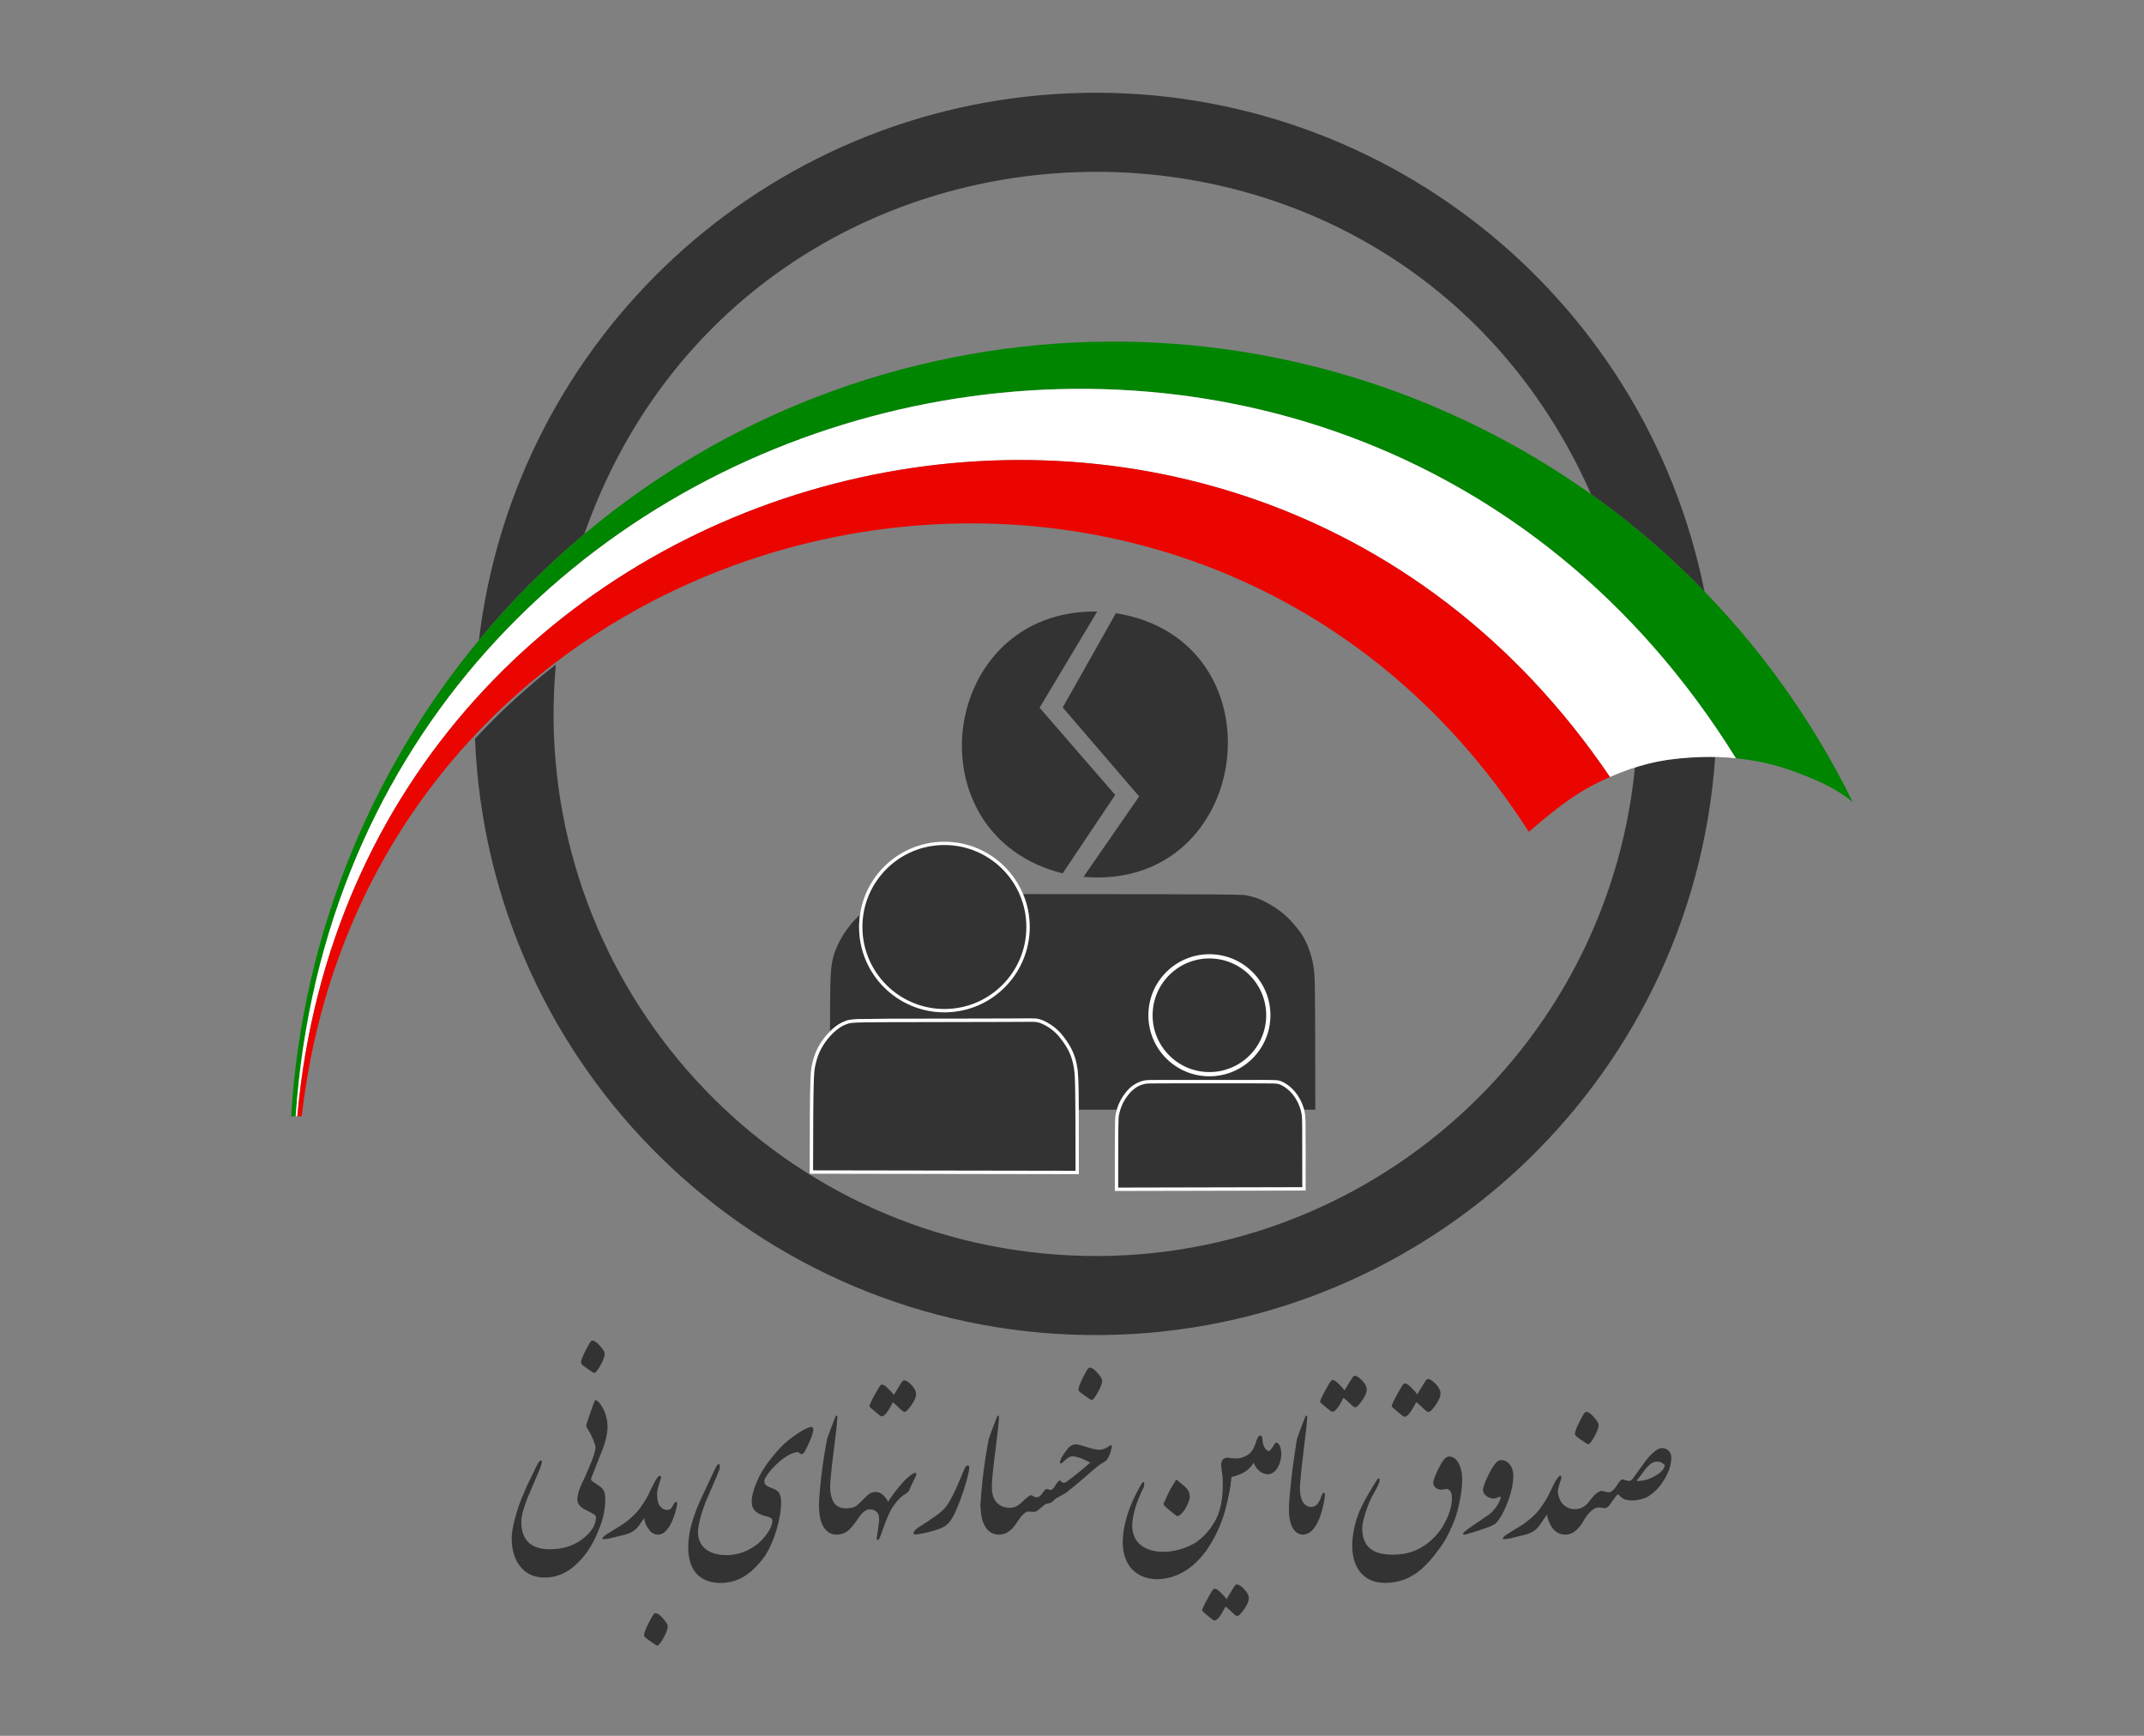 <?xml version="1.0" encoding="utf-8"?>
<!-- Generator: Adobe Illustrator 17.0.0, SVG Export Plug-In . SVG Version: 6.00 Build 0)  -->
<!DOCTYPE svg PUBLIC "-//W3C//DTD SVG 1.1//EN" "http://www.w3.org/Graphics/SVG/1.1/DTD/svg11.dtd">
<svg version="1.1" id="Layer_1" xmlns="http://www.w3.org/2000/svg" xmlns:xlink="http://www.w3.org/1999/xlink" x="0px" y="0px"
	 width="1190.551px" height="963.78px" viewBox="0 14.173 1190.551 963.78" enable-background="new 0 14.173 1190.551 963.78"
	 xml:space="preserve">
<rect x="0" y="14.173" width="1190.551" height="963.78" fill="#808080" stroke="none"/>
<path fill="#333333" d="M477.535,522.154c-4.437,30.971,21.84,57.655,52.875,53.694c31.033-3.959,49.768-36.391,37.694-65.253
	c119.894,0,121.938,0.312,123.68,0.639c1.739,0.326,3.176,0.666,4.836,1.186c1.659,0.522,3.543,1.221,5.832,2.388
	c2.288,1.166,4.979,2.799,7.239,4.395c2.262,1.598,4.092,3.158,5.913,4.988c1.821,1.83,3.634,3.93,5.176,5.913
	c1.542,1.983,2.817,3.848,3.974,6.146c1.158,2.294,2.198,5.024,3.032,7.688s1.463,5.265,1.899,9.199
	c0.438,3.934,0.684,9.204,0.684,77.176c-2.058,0-4.116,0-6.174,0c-0.093-0.326-0.195-0.648-0.299-0.969
	c-0.206-0.631-0.423-1.255-0.666-1.874c-0.241-0.617-0.505-1.228-0.795-1.826c-0.303-0.626-0.633-1.237-0.98-1.843
	c-0.348-0.604-0.712-1.206-1.107-1.784c-0.788-1.155-1.693-2.208-2.687-3.191c-0.872-0.863-1.813-1.671-2.812-2.377
	c-1.001-0.708-2.058-1.314-3.189-1.801c-0.221-0.095-0.445-0.186-0.67-0.259c-0.228-0.071-0.458-0.124-0.688-0.186
	c-0.232-0.064-0.465-0.138-0.699-0.182c-0.237-0.042-0.474-0.055-0.712-0.067c-4.899-0.241-9.808-0.179-14.714-0.157
	c-4.907,0.02-9.81,0.002-14.716-0.007c-9.81-0.02-19.622,0.004-29.433,0.011c-1.193,0.002-2.383,0.002-3.574,0.002
	s-2.383-0.002-3.574,0.004c-1.19,0.007-2.381,0.022-3.572,0.033c-1.193,0.013-2.388,0.022-3.563,0.215
	c-0.896,0.146-1.779,0.398-2.629,0.717c-0.85,0.317-1.664,0.699-2.452,1.14c-0.826,0.462-1.62,0.989-2.364,1.584
	c-0.742,0.598-1.431,1.266-2.074,1.972c-0.85,0.929-1.613,1.921-2.333,2.952c-0.358,0.515-0.706,1.04-1.023,1.58
	c-0.317,0.537-0.602,1.091-0.883,1.653c-0.296,0.593-0.586,1.197-0.841,1.813c-0.255,0.613-0.471,1.242-0.682,1.872
	c-0.106,0.314-0.208,0.631-0.301,0.949c-0.002,0.009-0.004,0.015-0.009,0.024c-7.033,0-14.068,0-21.101,0
	c-0.024-5.391-0.089-10.782-0.278-16.172c-0.075-2.146-0.173-4.295-0.451-6.422c-0.281-2.127-0.743-4.233-1.392-6.287
	c-0.545-1.72-1.217-3.404-2.04-5.001c-0.821-1.6-1.791-3.114-2.812-4.592c-0.819-1.184-1.671-2.346-2.611-3.443
	c-0.943-1.1-1.974-2.137-3.074-3.083c-1.067-0.918-2.195-1.748-3.377-2.498c-0.591-0.376-1.195-0.733-1.813-1.064
	c-0.308-0.166-0.62-0.327-0.934-0.48c-0.314-0.155-0.633-0.301-0.953-0.44c-0.164-0.068-0.327-0.135-0.493-0.201
	c-0.164-0.067-0.33-0.133-0.498-0.192c-0.166-0.059-0.334-0.113-0.502-0.169c-0.17-0.055-0.339-0.113-0.509-0.164
	c-0.341-0.099-0.688-0.166-1.036-0.241c-0.175-0.037-0.348-0.077-0.524-0.104c-0.175-0.024-0.352-0.036-0.531-0.044
	c-2.494-0.138-4.997-0.09-7.497-0.064c-2.501,0.029-4.999,0.035-7.5,0.04c-4.999,0.013-10,0.024-15,0.037
	c-4.999,0.015-9.998,0.031-15,0.036c-4.999,0.004-10-0.007-15,0.011c-3.598,0.011-7.195,0.037-10.795,0.036
	c-3.598,0-7.201-0.028-10.799-0.004c-3.596,0.027-7.188,0.102-10.79,0.113c-3.601,0.009-7.214-0.049-10.777,0.447
	c-0.397,0.053-0.792,0.115-1.18,0.217c-0.388,0.102-0.765,0.243-1.142,0.383c-0.379,0.139-0.752,0.277-1.122,0.429
	c-0.37,0.153-0.733,0.321-1.091,0.498c-0.792,0.392-1.565,0.83-2.302,1.319c-0.737,0.487-1.439,1.023-2.12,1.589
	c-0.768,0.638-1.507,1.314-2.217,2.02c0-27.596,0.317-31.123,0.611-34.078c0.294-2.954,0.567-5.333,1.538-8.436
	c0.971-3.105,2.64-6.933,5.095-10.899C470.586,529.441,473.826,525.341,477.535,522.154z"/>
<path fill="#FFFFFF" d="M725.032,673.321c0,0.629,0,1.255,0,1.883c-0.626,0-1.252,0-1.878,0
	c-34.072,0.075-68.14,0.151-102.212,0.226c-0.629,0-1.257,0-1.886,0c0-0.626,0-1.255,0-1.881c0-3.364,0.007-6.727,0.009-10.092
	c0.002-3.366-0.002-6.73,0-10.093c0.002-3.366,0.013-6.73,0.042-10.093c0.013-1.682,0.033-3.361,0.053-5.046
	c0.022-1.684,0.042-3.369,0.296-5.032c0.051-0.33,0.108-0.657,0.186-0.98c0.075-0.323,0.17-0.642,0.257-0.962
	c0.089-0.321,0.17-0.642,0.263-0.961c0.093-0.318,0.195-0.635,0.301-0.949c0.21-0.631,0.428-1.26,0.682-1.872
	c0.255-0.616,0.545-1.22,0.841-1.813c0.281-0.562,0.567-1.115,0.883-1.653c0.317-0.54,0.664-1.064,1.023-1.58
	c0.719-1.032,1.483-2.023,2.333-2.952c0.642-0.706,1.332-1.374,2.074-1.972c0.743-0.595,1.538-1.122,2.364-1.584
	c0.788-0.441,1.602-0.823,2.452-1.14c0.85-0.318,1.733-0.571,2.629-0.717c1.175-0.193,2.37-0.201,3.563-0.215
	c1.19-0.011,2.381-0.027,3.572-0.033c1.19-0.006,2.383-0.004,3.574-0.004c1.19,0,2.381,0,3.574-0.002
	c9.81-0.007,19.622-0.031,29.433-0.011c4.907,0.009,9.81,0.027,14.716,0.007c4.907-0.022,9.815-0.084,14.714,0.157
	c0.239,0.011,0.475,0.024,0.712,0.067c0.234,0.044,0.467,0.117,0.699,0.182c0.23,0.062,0.46,0.115,0.688,0.186
	c0.226,0.073,0.449,0.164,0.67,0.259c1.131,0.487,2.189,1.094,3.189,1.801c1,0.706,1.941,1.514,2.812,2.377
	c0.993,0.983,1.899,2.036,2.687,3.191c0.394,0.577,0.759,1.18,1.107,1.784c0.348,0.607,0.677,1.217,0.98,1.843
	c0.29,0.598,0.554,1.208,0.795,1.826c0.243,0.62,0.46,1.243,0.666,1.874c0.206,0.633,0.398,1.27,0.537,1.918
	c0.139,0.651,0.226,1.308,0.294,1.967c0.348,3.322,0.268,6.674,0.257,10.018c-0.011,3.344,0.046,6.681,0.059,10.021
	c0.016,3.342-0.018,6.686-0.024,10.029C725.012,666.641,725.032,669.98,725.032,673.321z"/>
<path fill="#FFFFFF" d="M449.618,663.972c0-8.327,0.022-16.655,0.058-24.985c0.035-8.327,0.082-16.658,0.365-24.981
	c0.04-1.173,0.086-2.346,0.164-3.518c0.08-1.172,0.192-2.343,0.376-3.503c0.239-1.505,0.598-2.992,1.015-4.461
	c0.419-1.467,0.894-2.919,1.485-4.324c0.746-1.779,1.675-3.483,2.724-5.103c1.049-1.622,2.22-3.158,3.501-4.603
	c1.175-1.321,2.441-2.565,3.8-3.693c0.682-0.567,1.383-1.102,2.12-1.589c0.737-0.489,1.51-0.927,2.302-1.319
	c0.358-0.177,0.721-0.345,1.091-0.498c0.37-0.153,0.743-0.29,1.122-0.429c0.376-0.139,0.755-0.281,1.142-0.383
	c0.388-0.102,0.783-0.164,1.18-0.217c3.563-0.496,7.177-0.438,10.777-0.447c3.603-0.011,7.195-0.086,10.79-0.113
	c3.598-0.024,7.201,0.004,10.799,0.004c3.601,0.002,7.197-0.024,10.795-0.036c4.999-0.018,10-0.007,15-0.011
	c5.001-0.004,10-0.02,15-0.036c4.999-0.013,10-0.024,15-0.037c2.5-0.004,4.999-0.011,7.5-0.04c2.5-0.027,5.003-0.073,7.497,0.064
	c0.179,0.009,0.357,0.02,0.531,0.044c0.177,0.027,0.349,0.067,0.524,0.104c0.348,0.075,0.695,0.142,1.036,0.241
	c0.17,0.051,0.339,0.108,0.509,0.164c0.169,0.055,0.336,0.108,0.502,0.169c0.169,0.059,0.334,0.126,0.498,0.192
	c0.166,0.067,0.33,0.133,0.493,0.201c0.321,0.139,0.639,0.286,0.953,0.441c0.314,0.153,0.626,0.314,0.934,0.48
	c0.617,0.332,1.221,0.688,1.813,1.064c1.181,0.75,2.311,1.58,3.377,2.498c1.1,0.945,2.131,1.983,3.074,3.083
	c0.94,1.098,1.792,2.26,2.611,3.443c1.023,1.479,1.992,2.992,2.812,4.592c0.823,1.598,1.496,3.282,2.04,5.001
	c0.648,2.053,1.111,4.161,1.392,6.287c0.278,2.127,0.376,4.276,0.451,6.422c0.295,8.343,0.286,16.689,0.299,25.034
	c0.011,8.345,0.042,16.69,0.042,26.917c-0.629,0-1.257,0-1.886,0c-48.577-0.08-97.155-0.16-145.733-0.239c-0.626,0-1.252,0-1.878,0
	C449.618,665.226,449.618,664.6,449.618,663.972z"/>
<circle fill="#FFFFFF" cx="524.414" cy="528.871" r="47.358"/>
<path fill="#333333" d="M265.944,369.59c17.788-21.486,37.132-40.947,58.509-58.866c90.399-257.102,448.669-271.271,559.092-22.115
	c22.728,16.175,43.548,34.049,62.978,54.064C913.167,176.54,764.069,59.246,594.755,65.942S286.071,201.343,265.944,369.59z"/>
<path fill="#008500" d="M164.177,633.959c-0.832,0-1.664,0-2.496,0c12.411-207.278,162.879-380.193,366.452-421.125
	c203.573-40.929,409.18,60.393,500.739,246.764c-8.296-7.112-18.863-11.738-27.253-15.031c-8.387-3.293-14.599-5.252-21.329-6.752
	c-5.269-1.175-10.855-2.069-16.36-2.64C742.198,78.066,192.913,214.594,164.177,633.959z"/>
<path fill="#333333" d="M308.661,383.171c-16.144,12.537-31.006,26.173-44.884,41.182
	c7.327,183.004,156.421,328.365,339.553,331.049c183.132,2.685,336.422-138.244,349.109-320.953
	c-4.532-0.099-9.051,0.02-13.811,0.326c-7.17,0.458-14.88,1.332-23.175,3.375c-2.472,0.608-4.995,1.322-7.568,2.142
	c-16.376,164.95-163.045,285.607-328.057,269.88C414.812,694.443,293.58,548.245,308.661,383.171z"/>
<path fill="#FFFFFF" d="M893.983,445.578C683.277,134.486,198.68,259.729,165.095,633.959c-0.308,0-0.613,0-0.918,0
	c28.736-419.365,578.021-555.893,799.753-198.782c-1.529-0.16-3.054-0.295-4.565-0.403c-6.94-0.5-13.566-0.46-20.736,0
	c-7.17,0.458-14.88,1.332-23.175,3.375C908.693,439.815,901.543,442.254,893.983,445.578z"/>
<path fill="#EB0500" d="M893.983,445.578c-1.713,0.752-3.45,1.551-5.207,2.399c-9.503,4.574-19.631,10.514-39.845,28.047
	C660.51,182.132,207.457,287.141,167.54,633.959c-0.814,0-1.631,0-2.445,0C198.68,259.729,683.277,134.486,893.983,445.578z"/>
<path fill="#333333" d="M619.642,354.641c-9.839,17.443-19.678,34.886-29.519,52.331c14.147,16.47,28.293,32.938,42.441,49.409
	c-10.302,14.88-20.603,29.763-30.904,44.643C696.183,509.16,713.323,369.627,619.642,354.641z"/>
<path fill="#333333" d="M590.079,499.09c9.726-14.519,19.452-29.036,29.178-43.556c-13.993-16.14-27.985-32.281-41.979-48.42
	c10.662-17.795,21.325-35.592,31.985-53.389C521.505,352.207,504.93,477.79,590.079,499.09z"/>
<circle fill="#333333" cx="524.415" cy="528.871" r="45.519"/>
<circle fill="#FFFFFF" cx="671.573" cy="577.866" r="33.891"/>
<path fill="#333333" d="M667.505,609.143c17.275,2.246,33.098-9.936,35.343-27.208c2.246-17.275-9.936-33.098-27.208-35.343
	c-17.272-2.246-33.098,9.936-35.343,27.208C638.052,591.073,650.232,606.896,667.505,609.143z"/>
<path fill="#333333" d="M597.234,664.211c-48.577-0.08-97.155-0.16-145.733-0.239c0-51.144,0.487-54.619,1.118-57.667
	c0.631-3.049,1.403-5.674,2.561-8.194c1.157-2.523,2.702-4.942,4.504-7.155c1.799-2.211,3.859-4.218,5.841-5.659
	c1.98-1.44,3.884-2.317,5.685-2.83c1.801-0.515,3.499-0.67,20.265-0.746c16.766-0.077,48.598-0.077,65.166-0.138
	c16.571-0.059,17.879-0.179,19.412,0.148c1.533,0.326,3.291,1.095,5.028,2.105c1.738,1.011,3.452,2.262,4.942,3.662
	c1.489,1.403,2.753,2.959,4.076,4.797c1.323,1.837,2.704,3.959,3.822,6.453c1.12,2.492,1.976,5.355,2.525,9.217
	C596.992,611.829,597.234,616.691,597.234,664.211z"/>
<path fill="#333333" d="M723.149,673.321c-34.072,0.077-68.14,0.153-102.212,0.228c0-37.211,0.059-38.574,0.443-40.418
	c0.385-1.843,1.094-4.169,2.025-6.152c0.93-1.983,2.083-3.622,3.023-4.828c0.943-1.208,1.673-1.983,2.592-2.768
	c0.921-0.788,2.027-1.584,3.236-2.193c1.206-0.611,2.514-1.032,3.665-1.252c1.153-0.221,2.149-0.243,13.831-0.255
	c11.68-0.011,34.047-0.011,45.889-0.007c11.841,0.002,13.16,0.011,14.519,0.432c1.361,0.423,2.762,1.26,4.078,2.248
	c1.319,0.987,2.556,2.129,3.691,3.561c1.135,1.43,2.171,3.149,3.025,5.008c0.854,1.861,1.525,3.862,1.861,6.064
	C723.149,635.189,723.149,637.59,723.149,673.321z"/>
<g enable-background="new    ">
	<path fill="#333333" d="M330.958,856.391c0-0.792-1.713-1.981-5.137-3.568c-3.489-1.617-5.232-3.583-5.232-5.898
		c0-1.68,0.373-3.575,1.118-5.685c0.745-2.109,1.641-4.114,2.687-6.017c0.221-0.317,0.531-0.555,0.927-0.714
		c0.396-0.158,0.792-0.238,1.189-0.238c0.396,0,0.753,0.08,1.07,0.238c0.317,0.159,0.507,0.397,0.571,0.714
		c0,0.666,0.539,1.331,1.617,1.997c1.078,0.666,2.165,1.387,3.258,2.165c1.094,0.777,1.879,1.673,2.355,2.687
		c0.475,1.079,0.713,2.696,0.713,4.852c0,3.139-0.413,6.342-1.237,9.609c-0.793,3.203-2.284,7.151-4.472,11.844
		c-3.489,7.293-8.198,13.096-14.127,17.409c-2.188,1.396-4.329,2.442-6.421,3.139c-2.284,0.762-4.741,1.142-7.373,1.142
		c-6.12,0-10.83-2.283-14.127-6.849c-2.791-3.901-4.186-8.896-4.186-14.984c0-2.695,0.571-6.231,1.713-10.607
		c1.142-4.248,2.33-7.912,3.567-10.988c1.332-3.203,2.474-5.899,3.425-8.086c0.286-0.507,0.69-1.3,1.213-2.379
		c0.523-1.078,1.197-2.473,2.021-4.186c0.571-1.172,1.039-2.155,1.403-2.949c0.364-0.792,0.737-1.521,1.118-2.188
		c0.761-1.268,1.332-1.886,1.713-1.855c0.539,0.095,0.681,0.651,0.428,1.665c-0.254,1.173-0.571,2.188-0.951,3.044
		c-3.362,7.801-5.677,13.256-6.945,16.363c-2.252,5.645-3.377,10.021-3.377,13.128c0,5.835,1.808,10.02,5.423,12.558
		c2.663,1.743,6.12,2.616,10.369,2.616c7.611,0,13.985-2.141,19.122-6.421C328.77,864.304,330.958,860.452,330.958,856.391z"/>
	<path fill="#333333" d="M322.634,770.582c0-1.047,0.841-3.234,2.521-6.564c1.681-3.33,2.775-5.121,3.282-5.376
		c1.014-0.444,2.465,0.342,4.352,2.355c1.886,2.014,2.893,3.591,3.02,4.733c0,1.491-0.793,3.656-2.378,6.493
		c-1.586,2.839-2.728,4.258-3.425,4.258c-0.286,0-1.221-0.548-2.806-1.641c-1.585-1.094-2.775-1.958-3.568-2.593
		C322.967,771.676,322.634,771.121,322.634,770.582z M324.394,835.225c1.617-3.806,2.648-6.199,3.092-7.183
		c2.124-5.01,3.187-8.419,3.187-10.226c0-0.603-0.285-1.666-0.856-3.187c-0.666-1.68-1.301-3.139-1.902-4.376
		c-0.286-0.476-0.571-0.952-0.856-1.427c-0.285-0.476-0.554-0.952-0.809-1.428c-0.571-0.855-0.809-1.521-0.713-1.997
		c0.444-1.332,0.832-2.521,1.165-3.568c0.333-1.046,0.642-1.95,0.927-2.711c1.268-3.806,2.236-6.373,2.902-7.706
		c1.617,0.539,3.187,2.348,4.709,5.423c1.427,3.108,2.141,6.279,2.141,9.513c0,3.331-0.92,7.516-2.759,12.558
		c-1.11,2.696-2.196,5.415-3.258,8.158c-1.063,2.743-2.117,5.463-3.163,8.158c-0.158,0.348-0.42,0.602-0.785,0.761
		c-0.364,0.159-0.761,0.238-1.189,0.238c-0.428,0-0.816-0.087-1.165-0.262C324.711,835.787,324.489,835.542,324.394,835.225z"/>
	<path fill="#333333" d="M354.789,861.244c-0.984,1.237-1.84,2.125-2.569,2.663c-0.951,0.666-1.911,1.197-2.878,1.594
		c-0.968,0.396-2.038,0.73-3.211,0.999c-1.174,0.269-2.331,0.547-3.473,0.832l-4.709,1.141c-1.903,0.317-3.06,0.365-3.473,0.143
		c0-0.666,0.778-1.507,2.331-2.521c1.427-0.887,2.878-1.8,4.352-2.735c1.475-0.935,2.957-1.847,4.448-2.735
		c3.741-2.632,6.548-5.09,8.419-7.373c1.427-1.744,2.537-3.282,3.33-4.614c0.539-0.761,1.332-2.076,2.378-3.948l3.044-6.279
		c0.729-1.458,1.427-2.647,2.093-3.567c0.602-0.888,1.173-1.316,1.712-1.284c0.476,0.254,0.619,0.729,0.428,1.427
		c-0.539,1.586-0.872,2.616-0.999,3.092c-0.761,2.506-1.142,4.266-1.142,5.28c-0.285,0.856-0.476,1.396-0.571,1.617
		c-1.142,2.569-2.33,4.995-3.567,7.278C360.354,853.173,358.372,856.17,354.789,861.244z"/>
	<path fill="#333333" d="M357.643,857.058c-0.316-0.158,0.262-2.624,1.737-7.396c1.475-4.773,3.306-6.921,5.494-6.446
		c0,3.615,0.571,6.058,1.713,7.325c1.078,1.332,2.378,1.998,3.9,1.998c0.634,0,1.237-0.19,1.808-0.572
		c0.475-0.411,1.109-1.331,1.903-2.758c0.38-0.762,0.809-1.142,1.284-1.142c0.381,0,0.571,0.334,0.571,0.999
		c-0.095,0.793-0.397,2.236-0.904,4.329c-0.666,2.156-1.332,3.995-1.997,5.517c-0.856,1.903-1.744,3.377-2.664,4.424
		c-1.427,1.935-3.156,2.901-5.185,2.901c-1.998-0.031-3.663-0.999-4.994-2.901C358.975,861.624,358.088,859.531,357.643,857.058z
		 M357.643,921.939c0,0.538,0.333,1.094,0.999,1.665c0.793,0.634,1.982,1.499,3.568,2.592c1.586,1.094,2.521,1.642,2.806,1.642
		c0.697,0,1.838-1.42,3.425-4.258c1.585-2.838,2.378-5.003,2.378-6.493c-0.127-1.141-1.134-2.72-3.02-4.733
		c-1.887-2.014-3.337-2.8-4.352-2.355c-0.507,0.254-1.601,2.045-3.282,5.375C358.484,918.704,357.643,920.892,357.643,921.939z"/>
	<path fill="#333333" d="M451.587,808.302c-0.19,1.206-0.484,2.362-0.88,3.472c-0.397,1.111-1.063,2.664-1.998,4.662
		c-0.936,1.997-1.499,3.139-1.689,3.424c-0.761,1.206-1.427,1.808-1.998,1.808c-0.413-0.286-0.785-0.563-1.118-0.832
		s-0.642-0.404-0.927-0.404c-1.205,0-2.783,0.492-4.733,1.475s-4.091,2.544-6.421,4.685c-2.331,2.141-4.146,4.138-5.447,5.993
		c-1.301,1.856-1.95,3.132-1.95,3.83c0,1.046,0.333,1.855,0.999,2.425c0.571,0.445,1.594,0.952,3.068,1.522
		c1.475,0.571,2.449,1.047,2.925,1.427c1.553,1.079,2.33,3.219,2.33,6.421c0,4.408-0.832,9.459-2.497,15.151
		c-1.665,5.692-3.845,10.631-6.54,14.817c-1.396,1.934-3.02,3.876-4.875,5.827c-1.855,1.95-3.846,3.623-5.97,5.018
		c-4.091,2.695-8.8,4.043-14.127,4.043c-6.058-0.095-10.655-2.14-13.795-6.135c-1.427-2.03-2.41-4.186-2.949-6.469
		c-0.539-2.283-0.809-4.456-0.809-6.517c0-2.6,0.19-5.153,0.571-7.658c0.38-2.505,0.966-5.01,1.76-7.516
		c1.237-4.091,2.735-8.039,4.495-11.844c1.76-3.806,3.194-6.882,4.304-9.228l3.33-7.135c0.381-0.792,0.785-1.569,1.213-2.331
		c0.428-0.761,0.816-1.141,1.165-1.141c0.476,0,0.721,0.38,0.737,1.141c0.016,0.762-0.071,1.332-0.261,1.713
		c-0.508,1.363-0.951,2.514-1.332,3.449c-0.381,0.935-0.951,2.283-1.713,4.043c-0.761,1.76-1.586,3.663-2.473,5.708
		c-0.888,2.045-1.618,3.734-2.188,5.065c-2.791,7.421-4.186,12.986-4.186,16.696c0,3.901,1.387,6.993,4.162,9.276
		c2.775,2.283,6.683,3.424,11.725,3.424c4.185,0,8.229-0.983,12.129-2.948c2.917-1.459,5.351-3.235,7.301-5.328
		c1.95-2.093,3.433-4.058,4.447-5.899c1.015-1.838,1.522-3.488,1.522-4.947c0-0.919-0.674-1.593-2.022-2.021
		c-1.348-0.428-2.323-0.714-2.925-0.856c-0.603-0.142-1.284-0.404-2.045-0.785c-1.459-0.697-2.568-1.586-3.33-2.664
		c-0.761-1.078-1.142-2.537-1.142-4.376c0-2.823,0.911-6.398,2.735-10.727c1.823-4.328,4.4-8.586,7.729-12.772
		c2.727-3.424,5.201-6.199,7.421-8.324c1.205-1.11,2.735-2.362,4.59-3.758c1.855-1.395,3.654-2.6,5.399-3.614
		c2.156-1.238,3.853-1.951,5.09-2.141c0.507,0,0.856,0.214,1.046,0.642C451.634,807.517,451.682,807.922,451.587,808.302z"/>
	<path fill="#333333" d="M460.958,839.363c-0.095,1.776-0.285,3.401-0.571,4.876c-0.285,1.474-0.674,2.719-1.165,3.734
		c-0.492,1.015-1.103,1.776-1.832,2.283c-0.73,0.507-1.617,0.682-2.664,0.523c0.063-3.71,0.459-8.886,1.189-15.53
		c0.729-6.644,1.839-13.976,3.33-22c0.761-2.347,2.299-6.469,4.614-12.367c0.254-0.572,0.507-0.81,0.761-0.714
		c0.253,0.095,0.38,0.333,0.38,0.714c-0.127,2.917-0.713,8.466-1.76,16.648c-1.046,8.181-1.689,13.793-1.927,16.838
		C461.077,837.412,460.958,839.077,460.958,839.363z"/>
	<path fill="#333333" d="M493.969,853.966c-1.554,3.424-3.028,7.182-4.423,11.273c-0.856,2.631-1.522,3.948-1.998,3.948
		c-0.508,0-0.761-0.334-0.761-0.999c0.221-1.205,0.428-2.442,0.618-3.711l0.713-5.517c0.222-2.379-0.159-4.099-1.142-5.161
		c-0.983-1.062-2.363-1.594-4.138-1.594c-1.839,0-3.758,1.435-5.756,4.305c-1.998,2.87-3.513,4.868-4.542,5.993
		c-1.031,1.125-2.196,2.03-3.496,2.711c-1.301,0.682-2.838,1.023-4.614,1.023c-2.886,0-5.209-1.363-6.968-4.09
		c-1.76-2.727-2.64-6.517-2.64-11.369c0.254-1.713,0.587-3.282,0.999-4.709c0.413-1.427,0.88-2.648,1.403-3.663
		c0.523-1.014,1.102-1.791,1.736-2.331c0.635-0.538,1.301-0.776,1.998-0.713c0,3.71,0.673,6.683,2.022,8.919
		c1.347,2.235,3.639,3.354,6.873,3.354c2.346,0,4.202-0.428,5.565-1.284c0.476-0.285,1.649-1.362,3.52-3.234
		c0.951-0.983,1.918-1.951,2.901-2.901c1.395-1.11,2.806-1.665,4.233-1.665c1.934,0,3.646,0.841,5.137,2.521
		c0.951,1.173,1.57,2.069,1.855,2.687c0.285,0.618,0.507,1.158,0.666,1.617c0.158,0.46,0.285,0.88,0.38,1.261
		c0.095,0.476,0.119,1.031,0.071,1.665C494.136,852.936,494.064,853.49,493.969,853.966z"/>
	<path fill="#333333" d="M482.791,794.936c0-0.634,0.968-2.727,2.901-6.279c1.935-3.551,3.139-5.438,3.615-5.661
		c0.793-0.316,1.966,0.27,3.52,1.76c1.553,1.491,2.727,2.807,3.52,3.948c0.951-1.554,2.005-3.297,3.163-5.232
		c1.157-1.934,1.942-2.917,2.354-2.949c1.173,0,2.585,0.865,4.234,2.593c1.648,1.728,2.521,3.354,2.616,4.875
		c0,1.808-0.889,3.949-2.664,6.422c-1.712,2.442-2.965,3.662-3.758,3.662c-0.539,0-1.498-0.69-2.878-2.069s-2.592-2.449-3.639-3.211
		c-2.569,5.17-4.614,7.754-6.136,7.754c-0.381,0-0.92-0.3-1.618-0.903c-0.666-0.572-1.704-1.428-3.116-2.569
		C483.497,795.934,482.791,795.221,482.791,794.936z M493.969,853.966c-0.697,0.697-1.442,0.99-2.236,0.88
		c-0.792-0.111-1.41-0.404-1.855-0.88c1.777-3.71,3.901-7.206,6.374-10.489c2.473-3.282,4.677-5.89,6.612-7.824
		c1.807-1.713,3.266-2.854,4.376-3.425c0.951-0.475,1.475-0.428,1.57,0.143c0.126,0.507-0.381,1.839-1.522,3.995
		c-1.047,2.031-1.807,3.711-2.283,5.042c-0.38,0.856-1.189,1.649-2.426,2.379c-1.268,0.666-2.838,2.062-4.709,4.186
		C496.062,850.256,494.761,852.253,493.969,853.966z"/>
	<path fill="#333333" d="M538.253,829.232c-0.064,1.268-0.555,3.59-1.475,6.968c-0.92,3.377-2.133,7.064-3.639,11.059
		c-1.506,3.996-2.83,7.016-3.972,9.062c-1.142,2.045-2.387,3.607-3.734,4.685c-1.348,1.079-3.536,2.053-6.564,2.925
		c-3.029,0.873-5.455,1.467-7.278,1.784c-1.824,0.317-2.973,0.475-3.449,0.475c-0.476-0.063-0.761-0.262-0.856-0.594
		c-0.095-0.333,0.048-0.752,0.428-1.261c0.508-0.824,1.823-1.886,3.948-3.187c2.124-1.299,4.59-2.941,7.397-4.923
		c2.806-1.982,4.804-3.71,5.994-5.185c1.189-1.475,2.528-3.686,4.019-6.635c1.49-2.949,2.846-5.922,4.067-8.919
		c1.221-2.997,2.093-5.042,2.616-6.137c0.523-1.094,1.086-1.609,1.689-1.546C537.984,827.899,538.253,828.375,538.253,829.232z"/>
	<path fill="#333333" d="M550.716,839.363c-0.095,1.776-0.285,3.401-0.571,4.876c-0.285,1.474-0.674,2.719-1.165,3.734
		c-0.492,1.015-1.103,1.776-1.832,2.283c-0.73,0.507-1.617,0.682-2.664,0.523c0.063-3.71,0.459-8.886,1.189-15.53
		c0.729-6.644,1.839-13.976,3.33-22c0.761-2.347,2.299-6.469,4.614-12.367c0.254-0.572,0.507-0.81,0.761-0.714
		c0.253,0.095,0.38,0.333,0.38,0.714c-0.127,2.917-0.713,8.466-1.76,16.648c-1.047,8.181-1.689,13.793-1.927,16.838
		C550.835,837.412,550.716,839.077,550.716,839.363z"/>
	<path fill="#333333" d="M591.719,843.215c-2.22,1.238-3.592,1.974-4.115,2.212c-0.522,0.238-1.062,0.579-1.617,1.023
		c-0.555,0.445-1.212,1.047-1.974,1.807c-0.38,0.286-0.958,0.476-1.736,0.572c-0.777,0.095-1.442,0.325-1.997,0.689
		c-0.555,0.365-1.436,1.079-2.64,2.141c-1.205,1.063-2.141,1.689-2.806,1.879c-0.476,0.095-1.039,0.118-1.689,0.072
		c-0.651-0.048-1.356-0.12-2.117-0.214c-1.649,0-3.846,2.14-6.588,6.421c-2.743,4.281-5.969,6.421-9.68,6.421
		c-4.376,0-7.436-2.585-9.18-7.754c-0.285-0.761-0.539-1.997-0.761-3.71s-0.333-3.044-0.333-3.996
		c0.064-1.903,0.341-3.71,0.832-5.423c0.492-1.713,1.054-3.139,1.689-4.281c0.634-1.142,1.292-1.903,1.974-2.283
		c0.682-0.381,1.261-0.19,1.736,0.571c0,3.139,0.539,5.629,1.617,7.468c1.713,3.013,4.614,4.518,8.705,4.518
		c2.283,0,4.638-1.237,7.064-3.71s4.051-3.551,4.875-3.234c1.078,0.856,2.117,1.206,3.116,1.047
		c0.999-0.159,2.021-1.038,3.068-2.641c1.047-1.6,1.902-2.211,2.569-1.831c0.919,0.445,1.665,0.555,2.237,0.334
		c0.57-0.222,1.386-1.214,2.448-2.973c1.062-1.76,1.879-2.449,2.45-2.069c0.443,0.666,0.95,1.039,1.521,1.117
		c0.572,0.08,1.014,0.024,1.332-0.166c0.254,0.38,0.476,0.832,0.665,1.356c0.191,0.523,0.287,1.07,0.287,1.641
		c0,0.413-0.096,0.856-0.287,1.331C592.195,842.026,591.973,842.581,591.719,843.215z"/>
	<path fill="#333333" d="M591.719,837.222c3.931-2.759,8.498-6.421,13.699-10.989c-1.11-0.602-2.537-1.283-4.281-2.045
		c-2.379-0.951-4.266-1.427-5.661-1.427c-1.459,0-3.266,1.158-5.423,3.472c-0.411,0.445-0.776,0.596-1.094,0.452
		c-0.316-0.142-0.428-0.499-0.333-1.07c0.063-0.475,0.397-1.268,0.999-2.378c0.666-1.173,1.729-2.711,3.187-4.614
		c1.458-1.903,3.33-2.711,5.613-2.426c0.38,0,2.759,0.682,7.135,2.045c1.838,0.57,3.52,0.856,5.041,0.856
		c0.856,0,1.856-0.238,2.997-0.714c0.666-0.317,1.713-0.904,3.139-1.759c0.476-0.063,0.697,0.127,0.666,0.57
		c0,0.476-0.08,0.92-0.238,1.331c-0.38,1.713-0.873,3.187-1.475,4.424c-0.666,1.301-1.317,2.157-1.951,2.569
		c-0.317,0.19-0.753,0.445-1.307,0.761c-0.556,0.318-1.435,0.928-2.641,1.831c-1.206,0.904-3.513,2.855-6.921,5.851
		c-3.409,2.997-7.127,6.081-11.154,9.252c-0.19-0.507-0.364-1.006-0.523-1.499c-0.159-0.492-0.262-0.99-0.31-1.499
		c-0.048-0.506-0.007-1.006,0.118-1.497C591.133,838.229,591.371,837.729,591.719,837.222z M598.854,785.565
		c0-1.047,0.84-3.235,2.521-6.565c1.68-3.33,2.774-5.121,3.282-5.375c1.014-0.444,2.465,0.341,4.352,2.355
		c1.886,2.014,2.893,3.59,3.021,4.733c0,1.49-0.794,3.655-2.379,6.493c-1.586,2.838-2.728,4.257-3.425,4.257
		c-0.285,0-1.221-0.547-2.806-1.641c-1.586-1.094-2.776-1.958-3.568-2.592C599.187,786.658,598.854,786.104,598.854,785.565z"/>
	<path fill="#333333" d="M683.808,832.942c-0.856,10.179-2.855,19.281-5.994,27.303c-2.093,5.327-4.773,10.321-8.038,14.983
		c-7.706,10.433-16.966,15.697-27.779,15.792c-5.613-0.254-10.061-2.101-13.342-5.541c-3.282-3.442-5.018-8.238-5.209-14.389
		c-0.032-9.704,3.155-20.231,9.561-31.585c1.237-2.283,1.974-3.012,2.212-2.188c0.237,0.825,0.214,1.665-0.072,2.521
		c-4.218,8.371-6.373,15.602-6.469,21.69c0.221,4.756,1.894,8.316,5.018,10.678c3.123,2.362,7.127,3.559,12.01,3.591
		c6.184,0,12.13-1.634,17.838-4.899c4.248-2.855,7.658-6.406,10.227-10.655c3.9-5.93,5.628-14.111,5.185-24.545
		c-0.032-1.362-0.166-2.727-0.404-4.09s-0.389-2.727-0.452-4.09c0-1.49,0.404-2.569,1.213-3.235
		c0.808-0.666,1.768-0.903,2.878-0.713C684.188,824.491,684.727,827.614,683.808,832.942z M660.547,843.977
		c0.19,0.951,0.12,1.997-0.214,3.139c-0.333,1.141-0.88,2.426-1.641,3.852c-0.698,1.396-1.665,2.68-2.901,3.853
		c-0.825,0.761-1.475,1.141-1.951,1.141c-0.285,0-0.935-0.411-1.95-1.237c-1.015-0.824-1.943-1.585-2.783-2.283
		c-0.841-0.697-1.562-1.331-2.165-1.903c-0.571-0.57-0.856-1.046-0.856-1.427c1.839-4.09,3.093-6.754,3.758-7.992
		c0.729-1.237,1.824-3.059,3.283-5.469c0.856,0.697,1.918,1.538,3.186,2.521c1.269,0.983,2.244,1.902,2.925,2.758
		C659.921,841.788,660.357,842.804,660.547,843.977z"/>
	<path fill="#333333" d="M670.442,902.009c1.935-3.552,3.139-5.439,3.615-5.661c0.793-0.317,1.966,0.269,3.52,1.759
		c1.555,1.49,2.728,2.807,3.52,3.949c0.952-1.555,2.006-3.298,3.163-5.232c1.158-1.935,1.942-2.918,2.355-2.949
		c1.172,0,2.583,0.864,4.233,2.592s2.521,3.354,2.617,4.876c0,1.807-0.889,3.948-2.664,6.421c-1.713,2.442-2.966,3.663-3.758,3.663
		c-0.539,0-1.499-0.69-2.878-2.069c-1.38-1.38-2.593-2.451-3.639-3.211c-2.569,5.168-4.614,7.754-6.137,7.754
		c-0.38,0-0.919-0.302-1.617-0.904c-0.666-0.57-1.704-1.427-3.116-2.569c-1.41-1.141-2.117-1.855-2.117-2.14
		C667.54,907.653,668.508,905.56,670.442,902.009z M703.167,819.099c-0.413-0.412-0.769-0.886-1.069-1.427
		c-0.302-0.538-0.54-1.124-0.714-1.759c-0.175-0.634-0.279-1.252-0.31-1.855c-0.031-1.839-0.42-2.783-1.165-2.831
		c-0.745-0.048-1.451,0.801-2.117,2.545c-1.173,4.155-2.759,6.849-4.756,8.086c-1.997,1.237-3.829,1.911-5.494,2.022
		c-1.665,0.111-3.448,0.007-5.351-0.31c-1.332,8.404-1.332,15.317,0,20.74c0.476-1.84,0.856-3.806,1.142-5.899
		c0.285-2.157,0.38-3.52,0.285-4.091c3.615-0.887,6.327-1.973,8.134-3.258c1.807-1.284,3.282-2.861,4.424-4.733
		c0.856,2.156,1.997,3.758,3.424,4.804c1.428,1.078,3.093,1.617,4.995,1.617c0.316-0.792,0.571-1.76,0.761-2.901
		c0.19-1.142,0.301-2.323,0.333-3.544c0.031-1.22-0.039-2.394-0.214-3.52c-0.175-1.125-0.468-2.085-0.879-2.878
		C704.055,819.782,703.58,819.512,703.167,819.099z"/>
	<path fill="#333333" d="M704.499,832.751c-1.933-4.947-1.902-9.228,0.096-12.843c0.38,0,1.094-0.81,2.141-2.427
		c1.047-1.617,1.713-2.426,1.997-2.426c1.458,0.476,2.346,2.069,2.664,4.78c0.317,2.711-0.142,5.423-1.379,8.134
		C708.78,830.682,706.941,832.276,704.499,832.751z"/>
	<path fill="#333333" d="M721.862,838.935c-0.159,5.74,0.934,9.403,3.282,10.988c1.268,0.856,2.545,1.142,3.829,0.856
		c1.283-0.285,2.275-0.951,2.972-1.997c0.697-1.046,1.284-2.275,1.76-3.687c0.476-1.41,0.92-2.116,1.331-2.116
		c0.539,0,0.762,0.507,0.666,1.521c-0.063,1.713-0.603,4.496-1.617,8.348c-1.015,3.853-2.402,7.017-4.162,9.49
		c-1.76,2.473-3.908,3.773-6.445,3.9c-2.569-0.096-4.566-1.538-5.993-4.328c-1.269-2.759-1.855-6.327-1.76-10.703
		c0.096-3.203,0.531-8.324,1.308-15.364c0.776-7.04,1.814-14.571,3.116-22.595c0.761-2.347,2.299-6.469,4.614-12.367
		c0.254-0.572,0.506-0.81,0.761-0.714c0.254,0.095,0.38,0.333,0.38,0.714c-0.127,2.917-0.713,8.466-1.759,16.648
		C723.099,825.711,722.337,832.846,721.862,838.935z M733.04,792.414c0-0.634,0.966-2.727,2.901-6.279
		c1.934-3.551,3.139-5.438,3.615-5.661c0.792-0.316,1.965,0.27,3.52,1.76c1.554,1.491,2.727,2.806,3.52,3.948
		c0.951-1.554,2.006-3.297,3.163-5.232c1.157-1.934,1.942-2.917,2.355-2.949c1.172,0,2.583,0.865,4.233,2.593
		s2.521,3.354,2.617,4.875c0,1.808-0.889,3.948-2.665,6.422c-1.712,2.442-2.965,3.662-3.758,3.662c-0.539,0-1.497-0.69-2.878-2.069
		c-1.379-1.379-2.592-2.449-3.638-3.211c-2.569,5.169-4.614,7.754-6.137,7.754c-0.38,0-0.92-0.3-1.617-0.903
		c-0.666-0.572-1.705-1.428-3.116-2.569C733.745,793.413,733.04,792.7,733.04,792.414z"/>
	<path fill="#333333" d="M811.952,836.081c0,3.076-0.437,6.802-1.308,11.178c-0.873,4.376-1.831,7.944-2.878,10.703
		c-1.776,4.566-3.679,8.562-5.708,11.986c-1.49,2.347-3.298,4.868-5.423,7.563c-4.09,5.2-8.086,8.958-11.986,11.273
		c-4.662,2.821-9.879,4.234-15.649,4.234c-6.025,0-10.655-2.093-13.89-6.279c-2.822-3.711-4.233-8.499-4.233-14.365
		c0-2.601,0.324-5.606,0.975-9.014c0.65-3.409,1.72-6.897,3.211-10.465c1.49-3.568,4.328-8.696,8.514-15.388
		c0.38-0.666,0.776-1.3,1.189-1.903c0.412-0.602,0.761-0.761,1.047-0.476c0.666,0.635,0.111,2.586-1.665,5.851
		c-1.332,2.348-2.252,4.012-2.759,4.994c-1.331,2.918-2.49,5.978-3.472,9.18c-0.983,3.204-1.475,5.741-1.475,7.611
		c0,5.548,1.76,9.496,5.28,11.844c2.727,1.838,6.659,2.759,11.796,2.759c4.407,0,8.403-0.731,11.987-2.189
		c5.358-2.156,10.036-5.851,14.031-11.083c1.871-2.568,3.456-5.478,4.757-8.728c1.3-3.25,1.951-6.381,1.951-9.394
		c0-1.744-0.286-3.012-0.856-3.806c-0.57-0.792-1.3-1.237-2.188-1.331c-1.047,0.285-1.935,0.428-2.664,0.428
		c-1.428,0-2.601-0.411-3.521-1.237c-0.92-0.824-1.283-1.903-1.093-3.235c0.285-1.3,0.903-3.012,1.855-5.137
		c0.602-1.204,1.237-2.458,1.903-3.758c0.665-1.3,1.315-2.331,1.95-3.092c1.046-1.3,2.061-1.951,3.045-1.951
		c2.155,0,3.907,1.229,5.255,3.686C811.278,829.002,811.952,832.18,811.952,836.081z M772.805,794.888
		c0-0.666,1.014-2.854,3.044-6.564c2.029-3.71,3.282-5.692,3.758-5.946c0.856-0.316,2.093,0.302,3.71,1.855
		c1.617,1.555,2.838,2.934,3.663,4.139c1.014-1.618,2.124-3.441,3.33-5.47c1.204-2.03,2.029-3.06,2.473-3.092
		c1.204,0,2.671,0.903,4.4,2.711c1.727,1.807,2.64,3.504,2.734,5.089c0,1.903-0.92,4.155-2.758,6.755
		c-1.808,2.537-3.124,3.806-3.948,3.806c-0.572,0-1.579-0.721-3.021-2.165c-1.443-1.442-2.704-2.561-3.782-3.354
		c-2.696,5.423-4.835,8.134-6.421,8.134c-0.413,0-0.983-0.317-1.713-0.951c-0.697-0.603-1.783-1.506-3.258-2.711
		C773.542,795.919,772.805,795.174,772.805,794.888z"/>
	<path fill="#333333" d="M837.924,846.212c-1.649,4.599-3.187,7.992-4.614,10.179c-1.427,2.189-2.545,3.544-3.354,4.068
		c-0.809,0.523-2.021,1.086-3.638,1.689c-1.618,0.603-4.084,1.435-7.397,2.497c-3.314,1.062-5.272,1.593-5.875,1.593
		c-0.38,0-0.57-0.096-0.57-0.286c-0.38-0.506,1.593-2.211,5.922-5.113c4.328-2.901,7.119-4.804,8.371-5.708
		c1.253-0.903,2.537-2.227,3.853-3.972c1.316-1.743,2.275-3.71,2.878-5.898c-0.349-0.031-0.69,0-1.023,0.095
		c-0.333,0.096-0.666,0.207-0.999,0.334c-0.334,0.127-0.674,0.245-1.023,0.356c-0.349,0.111-0.683,0.166-0.999,0.166
		c-1.777-0.063-3.259-0.642-4.448-1.737c-1.189-1.093-1.689-2.307-1.499-3.638c0.19-0.793,0.468-1.728,0.832-2.807
		c0.365-1.078,1.118-2.782,2.259-5.113c1.142-2.331,2.29-4.258,3.449-5.779c1.157-1.522,2.307-2.283,3.448-2.283
		c1.966,0,3.599,0.832,4.9,2.497c1.3,1.665,1.95,3.67,1.95,6.017c0,1.173-0.071,2.347-0.214,3.52
		c-0.142,1.173-0.293,2.148-0.452,2.925s-0.396,1.776-0.713,2.996C838.654,844.032,838.305,845.166,837.924,846.212z"/>
	<path fill="#333333" d="M854.763,861.244c-0.983,1.237-1.839,2.125-2.568,2.663c-0.952,0.666-1.911,1.197-2.879,1.594
		c-0.968,0.396-2.038,0.73-3.21,0.999c-1.173,0.269-2.331,0.547-3.472,0.832l-4.71,1.141c-1.903,0.317-3.059,0.365-3.472,0.143
		c0-0.666,0.777-1.507,2.331-2.521c1.427-0.887,2.878-1.8,4.352-2.735c1.475-0.935,2.957-1.847,4.447-2.735
		c3.742-2.632,6.548-5.09,8.42-7.373c1.427-1.744,2.537-3.282,3.33-4.614c0.539-0.761,1.332-2.076,2.379-3.948l3.044-6.279
		c0.729-1.458,1.427-2.647,2.093-3.567c0.602-0.888,1.173-1.316,1.713-1.284c0.475,0.254,0.618,0.729,0.428,1.427
		c-0.54,1.586-0.873,2.616-1,3.092c-0.761,2.506-1.141,4.266-1.141,5.28c-0.286,0.856-0.476,1.396-0.57,1.617
		c-1.142,2.569-2.331,4.995-3.568,7.278C860.329,853.173,858.346,856.17,854.763,861.244z"/>
	<path fill="#333333" d="M889.677,851.349c-1.427-0.253-2.505-0.253-3.235,0c-2.473,0.794-5.01,3.473-7.61,8.039
		c-2.823,4.566-5.962,6.849-9.418,6.849c-3.52-0.031-6.183-1.562-7.992-4.59c-1.807-3.028-2.742-6.651-2.806-10.869
		c0.825-2.79,1.737-5.192,2.735-7.206c0.999-2.014,2.164-3.401,3.496-4.162c0,4.756,1.158,8.213,3.472,10.369
		c1.776,1.554,3.821,2.331,6.137,2.331c3.234,0,5.899-1.427,7.992-4.282c1.585-2.093,2.933-3.59,4.043-4.495
		s2.172-1.356,3.187-1.356c0.666,0.19,1.07,1.634,1.213,4.329C891.032,849.004,890.628,850.684,889.677,851.349z M874.55,810.157
		c0-1.047,0.841-3.234,2.521-6.564c1.68-3.331,2.775-5.121,3.283-5.376c1.014-0.444,2.465,0.342,4.352,2.355
		c1.886,2.014,2.893,3.591,3.02,4.733c0,1.491-0.793,3.656-2.378,6.493c-1.587,2.838-2.728,4.258-3.425,4.258
		c-0.286,0-1.221-0.548-2.806-1.641c-1.587-1.094-2.776-1.958-3.568-2.593C874.884,811.251,874.55,810.696,874.55,810.157z"/>
	<path fill="#333333" d="M928.062,823.429c0,3.71-1.173,7.562-3.52,11.558c-2.315,4.091-5.138,7.246-8.468,9.466
		c-1.237,0.951-2.696,1.617-4.376,1.997c-1.903,0.539-3.71,0.809-5.423,0.809c-2.188,0-3.821-0.333-4.899-0.999
		c-0.952-0.538-1.617-1.094-1.998-1.665c-0.38-0.476-0.649-0.713-0.808-0.713c-0.317,0-0.793,0.413-1.427,1.237
		c-0.413,0.571-1.459,2.045-3.139,4.423c-0.793,1.142-1.569,1.76-2.331,1.856c-0.824,0.19-1.49,0.158-1.997-0.096
		c-0.539-0.412-0.951-1.023-1.237-1.831s-0.444-1.672-0.476-2.593c-0.031-0.919,0.096-1.823,0.38-2.711
		c0.286-0.888,0.731-1.617,1.332-2.188c0.38,0.095,0.975,0.245,1.783,0.452c0.81,0.206,1.42,0.309,1.832,0.309
		c1.204,0,2.583-1.062,4.138-3.187c1.617-2.663,2.759-3.995,3.424-3.995c0.286,0,0.841,0.142,1.665,0.427
		c0.762,0.286,1.538,0.428,2.331,0.428c0.634,0,1.348-0.571,2.141-1.712c3.107-4.345,5.152-7.183,6.137-8.515
		c1.68-2.314,3.424-4.233,5.231-5.755c1.713-1.49,3.235-2.235,4.567-2.235c1.458,0,2.664,0.476,3.614,1.427
		C927.554,820.638,928.062,821.906,928.062,823.429z M924.495,827.709c-0.286-0.38-0.825-0.824-1.617-1.331
		c-0.793-0.507-1.855-0.714-3.187-0.618c-1.935,0-4.123,1.617-6.564,4.851c-0.698,1.015-1.42,1.998-2.165,2.949
		c-0.745,0.952-1.467,1.903-2.165,2.854c1.047,0.128,2.521,0,4.424-0.38c1.903-0.38,4.162-1.362,6.779-2.949
		C922.616,831.499,924.114,829.708,924.495,827.709z"/>
</g>
</svg>
